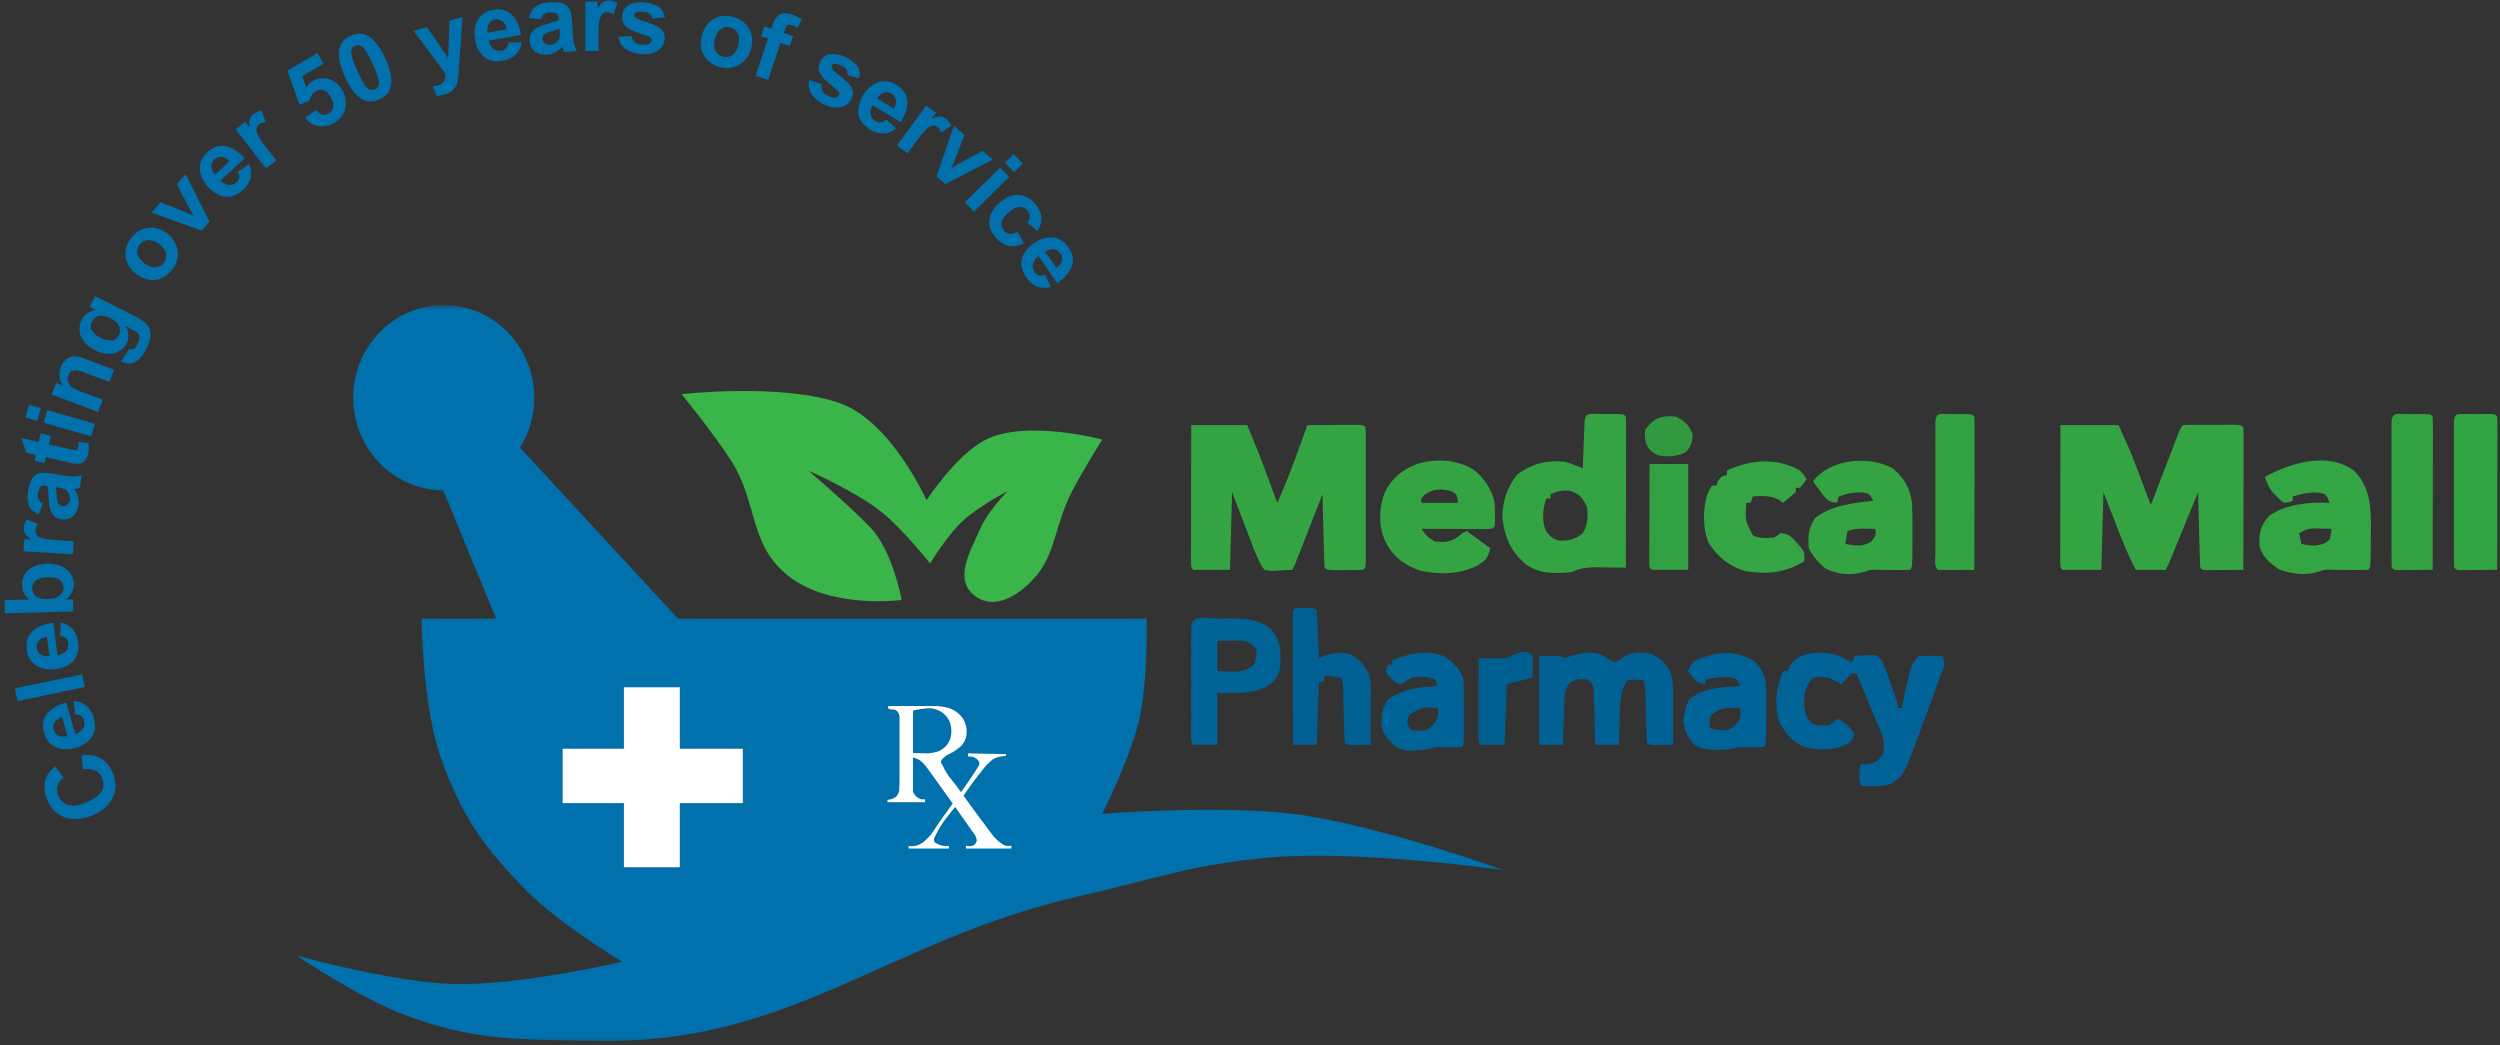 <svg width="488" height="204" viewBox="0 0 488 204" fill="none" xmlns="http://www.w3.org/2000/svg">
<rect x="0" y="0" width="488" height="204" fill="#333333" stroke="none"/>
<mask id="mask0_2374_1291" style="mask-type:luminance" maskUnits="userSpaceOnUse" x="67" y="59" width="38" height="38">
<path d="M67.666 59.547H104.999V96.333H67.666V59.547Z" fill="white"/>
</mask>
<g mask="url(#mask0_2374_1291)">
<path d="M104.286 77.635C104.286 78.823 104.176 79.995 103.947 81.162C103.723 82.328 103.385 83.458 102.942 84.552C102.499 85.651 101.952 86.693 101.312 87.682C100.666 88.667 99.932 89.583 99.114 90.422C98.291 91.26 97.4 92.01 96.437 92.672C95.468 93.333 94.453 93.891 93.38 94.344C92.307 94.797 91.203 95.141 90.067 95.37C88.926 95.604 87.775 95.719 86.619 95.719C85.458 95.719 84.307 95.604 83.171 95.37C82.031 95.141 80.926 94.797 79.853 94.344C78.786 93.891 77.765 93.333 76.801 92.672C75.838 92.01 74.942 91.26 74.124 90.422C73.301 89.583 72.572 88.667 71.926 87.682C71.281 86.693 70.739 85.651 70.291 84.552C69.848 83.458 69.515 82.328 69.286 81.162C69.062 79.995 68.947 78.823 68.947 77.635C68.947 76.448 69.062 75.271 69.286 74.104C69.515 72.938 69.848 71.807 70.291 70.713C70.739 69.615 71.281 68.573 71.926 67.583C72.572 66.599 73.301 65.682 74.124 64.844C74.942 64.005 75.838 63.255 76.801 62.594C77.765 61.932 78.786 61.375 79.853 60.922C80.926 60.469 82.031 60.125 83.171 59.896C84.307 59.661 85.458 59.547 86.619 59.547C87.775 59.547 88.926 59.661 90.067 59.896C91.203 60.125 92.307 60.469 93.38 60.922C94.453 61.375 95.468 61.932 96.437 62.594C97.4 63.255 98.291 64.005 99.114 64.844C99.932 65.682 100.666 66.599 101.312 67.583C101.952 68.573 102.499 69.615 102.942 70.713C103.385 71.807 103.723 72.938 103.947 74.104C104.176 75.271 104.286 76.448 104.286 77.635Z" fill="#0071AD"/>
</g>
<mask id="mask1_2374_1291" style="mask-type:luminance" maskUnits="userSpaceOnUse" x="57" y="87" width="238" height="117">
<path d="M57.844 87H294.333V203.547H57.844V87Z" fill="white"/>
</mask>
<g mask="url(#mask1_2374_1291)">
<path d="M223.818 120.765H132.354L101.344 87.198L86.099 94.677L96.838 120.765H82.287C82.287 120.765 82.469 137.937 86.099 148.068C90.172 159.432 94.427 165.411 102.901 173.979C109.245 180.39 121.438 187.719 121.438 187.719C121.438 187.719 101.375 192.469 88.349 192.068C76.255 191.698 57.859 186.5 57.859 186.5C57.859 186.5 69.99 194.682 78.651 197.979C92.505 203.26 101.422 202.911 116.24 203.198C154.568 203.943 172.938 183.599 210.307 175.026C224.974 171.656 233.078 168.625 248.073 167.37C265.693 165.901 293.286 169.807 293.286 169.807C293.286 169.807 268.698 160.859 252.229 158.849C237.859 157.094 215.156 158.849 215.156 158.849C215.156 158.849 220.729 147.859 222.432 140.239C224.099 132.802 223.818 120.765 223.818 120.765Z" fill="#0071AD"/>
</g>
<path d="M153.661 112.24C161.974 119.026 176.005 117.109 176.005 117.109C176.005 117.109 174.276 107.547 169.943 103.026C165.495 98.38 157.818 91.896 157.818 91.896C157.818 91.896 167.052 95.911 172.021 99.896C176.25 103.281 181.552 109.979 181.552 109.979C181.552 109.979 184.87 104.562 187.786 101.807C190.807 98.953 196.62 95.896 196.62 95.896C196.62 95.896 192.818 99.87 191.427 103.026C189.333 107.766 186.141 113.052 190.214 116.24C194.276 119.427 199.484 115.953 202.682 111.896C205.974 107.719 206.109 102.13 209.094 96.24C211.224 92.036 215.156 85.807 215.156 85.807C215.156 85.807 200.396 81.844 192.464 85.807C186.682 88.698 180.859 97.635 180.859 97.635C180.859 97.635 173.927 82.156 163.88 78.677C152.479 74.729 133.047 76.938 133.047 76.938C133.047 76.938 139.339 84.625 142.745 89.979C147.943 98.146 146.167 106.13 153.661 112.24Z" fill="#39B54A"/>
<path d="M132.699 146.156V134.156H121.787V146.156H109.834V156.766H121.787V169.286H132.699V156.766H145.001V146.156H132.699Z" fill="white"/>
<path d="M196.38 147.198L188.963 147.057V147.682C188.963 147.682 189.348 147.651 189.588 147.682C189.963 147.739 190.182 147.812 190.489 148.031C190.864 148.307 191.166 148.536 191.182 149.005C191.192 149.359 191.025 149.542 190.833 149.838C188.202 154.015 186.281 156.344 183.354 160.484C182.432 161.786 182.098 162.672 180.926 163.755C180.473 164.172 180.229 164.443 179.676 164.729C179.244 164.953 178.984 165.062 178.499 165.146C178.046 165.219 177.322 165.146 177.322 165.146L177.39 165.63H185.223V165.146C185.223 165.146 184.755 165.172 184.458 165.146C183.932 165.094 183.609 165.052 183.145 164.797C182.775 164.594 182.416 164.515 182.312 164.104C182.234 163.776 182.38 163.573 182.52 163.265C183.973 160.135 185.525 158.875 187.51 156.104C188.979 154.052 189.729 152.838 191.322 150.885C191.926 150.14 192.208 149.656 192.916 149.005C193.369 148.588 193.609 148.302 194.161 148.031C194.557 147.838 194.812 147.781 195.234 147.693L195.27 147.682C195.697 147.594 196.38 147.547 196.38 147.547V147.198Z" fill="white"/>
<path d="M182.797 137.807H173.375V138.292C173.375 138.292 173.583 138.385 173.719 138.432C174.161 138.583 174.51 138.38 174.896 138.64C175.135 138.802 175.245 138.943 175.385 139.198C175.531 139.469 175.589 139.963 175.589 139.963V152.417L175.521 154.364C175.521 154.364 175.313 155.135 174.969 155.474C174.682 155.755 174.068 155.963 174.068 155.963L173.234 156.172V156.588H180.578V156.031H179.818C179.818 156.031 179.167 155.771 178.849 155.474C178.531 155.187 178.224 154.573 178.224 154.573V147.823C178.224 147.823 179.12 148.114 179.609 148.448C180.151 148.818 180.786 149.635 180.786 149.635C180.786 149.635 183.969 154.031 185.984 156.87C187.698 159.276 190.349 163.057 190.349 163.057C190.349 163.057 190.755 163.786 190.63 164.239C190.51 164.667 190.26 164.885 189.865 165.078C189.401 165.302 188.547 165.078 188.547 165.078V165.635H197.417V165.078C197.417 165.078 196.729 165.177 196.307 165.078C195.828 164.958 195.609 164.739 195.203 164.448C194.62 164.042 193.885 163.198 193.885 163.198C193.885 163.198 189.677 157.609 187.094 153.948C185.917 152.271 184.948 151.505 184.115 149.635C183.937 149.234 183.615 149.021 183.698 148.588C183.771 148.208 184.052 148.099 184.323 147.823C185.016 147.12 185.688 147.104 186.469 146.5C187.141 145.989 187.615 145.755 188.063 145.042C188.542 144.276 188.677 143.719 188.688 142.818C188.693 142.265 188.641 141.948 188.479 141.422C188.068 140.078 187.385 139.385 186.193 138.64C185.031 137.917 182.797 137.807 182.797 137.807Z" fill="white"/>
<path d="M180.094 138.364C179.355 138.427 178.225 138.713 178.225 138.713V146.989L181.136 147.057C181.136 147.057 182.771 146.958 183.631 146.432C185.016 145.583 185.657 144.448 185.709 142.818C185.777 140.781 184.699 139.213 182.798 138.5C181.808 138.13 181.146 138.271 180.094 138.364Z" fill="#0071AD"/>
<path d="M402.199 82.984C405.938 82.984 409.683 82.984 413.537 82.984C415.902 88.203 415.902 88.203 416.761 90.474C416.943 90.953 417.126 91.433 417.313 91.927C417.501 92.412 417.683 92.896 417.87 93.391C418.058 93.896 418.251 94.396 418.449 94.912C418.912 96.136 419.376 97.359 419.839 98.584C420.016 98.125 420.188 97.667 420.37 97.198C421.021 95.505 421.673 93.813 422.329 92.12C422.61 91.391 422.891 90.656 423.173 89.922C423.579 88.87 423.985 87.818 424.391 86.766C424.516 86.438 424.641 86.109 424.777 85.766C425.667 83.453 425.667 83.453 426.136 82.984C426.969 82.943 427.808 82.927 428.646 82.927C429.152 82.927 429.662 82.927 430.188 82.927C430.719 82.927 431.256 82.927 431.808 82.933C432.61 82.927 432.61 82.927 433.428 82.927C434.193 82.927 434.193 82.927 434.969 82.927C435.438 82.927 435.912 82.927 436.396 82.927C437.475 82.984 437.475 82.984 437.896 83.406C437.938 84.271 437.949 85.141 437.943 86.011C437.943 86.281 437.943 86.552 437.943 86.828C437.943 87.729 437.938 88.636 437.938 89.537C437.938 90.156 437.938 90.781 437.938 91.406C437.933 93.047 437.928 94.693 437.928 96.334C437.923 98.011 437.917 99.688 437.917 101.36C437.912 104.651 437.907 107.943 437.896 111.235C436.574 111.245 435.256 111.25 433.933 111.261C433.558 111.261 433.178 111.266 432.792 111.271C432.251 111.271 432.251 111.271 431.704 111.276C431.37 111.276 431.037 111.276 430.699 111.281C429.917 111.235 429.917 111.235 429.495 110.813C429.433 109.719 429.391 108.636 429.365 107.542C429.355 107.214 429.35 106.886 429.339 106.552C429.308 105.5 429.287 104.453 429.261 103.406C429.245 102.698 429.225 101.99 429.204 101.281C429.162 99.537 429.12 97.797 429.079 96.052C428.902 96.484 428.725 96.912 428.542 97.354C427.891 98.948 427.24 100.542 426.589 102.13C426.308 102.823 426.027 103.511 425.74 104.203C425.334 105.193 424.928 106.182 424.527 107.172C424.396 107.479 424.271 107.792 424.141 108.11C423.245 110.292 423.245 110.292 422.777 111.235C420.839 111.235 418.896 111.235 416.902 111.235C415.282 108.167 414.053 104.979 412.803 101.745C412.079 99.87 411.35 97.99 410.594 96.052C410.459 101.063 410.318 106.073 410.178 111.235C407.683 111.235 405.188 111.235 402.62 111.235C402.199 110.813 402.199 110.813 402.146 109.703C402.152 109.208 402.152 108.719 402.152 108.208C402.152 107.938 402.152 107.667 402.152 107.386C402.152 106.485 402.157 105.583 402.157 104.682C402.157 104.057 402.157 103.438 402.162 102.813C402.162 101.172 402.167 99.526 402.173 97.88C402.173 96.209 402.178 94.531 402.178 92.854C402.183 89.563 402.188 86.276 402.199 82.984Z" fill="#34A443"/>
<path d="M232.531 82.984C236.135 82.984 239.739 82.984 243.452 82.984C245.812 88.677 245.812 88.677 246.583 90.75C246.744 91.193 246.911 91.63 247.077 92.088C247.239 92.526 247.406 92.969 247.572 93.422C247.744 93.88 247.911 94.338 248.088 94.812C248.505 95.927 248.916 97.047 249.327 98.162C250.791 94.979 252.015 91.729 253.213 88.438C253.411 87.906 253.604 87.375 253.796 86.849C254.27 85.557 254.739 84.271 255.208 82.984C257.02 82.974 258.833 82.963 260.64 82.958C261.161 82.953 261.676 82.953 262.208 82.948C262.702 82.948 263.192 82.948 263.697 82.943C264.38 82.943 264.38 82.943 265.077 82.938C266.13 82.984 266.13 82.984 266.546 83.406C266.588 84.26 266.604 85.109 266.604 85.963C266.604 86.51 266.604 87.057 266.609 87.62C266.604 88.224 266.604 88.828 266.604 89.427C266.604 90.042 266.604 90.651 266.604 91.266C266.604 92.552 266.604 93.838 266.604 95.125C266.598 96.776 266.604 98.427 266.604 100.078C266.609 101.344 266.604 102.609 266.604 103.875C266.604 104.484 266.604 105.094 266.604 105.703C266.609 106.557 266.604 107.406 266.604 108.255C266.604 108.74 266.604 109.224 266.604 109.724C266.546 110.813 266.546 110.813 266.13 111.234C264.932 111.276 263.755 111.292 262.557 111.286C262.057 111.286 262.057 111.286 261.541 111.292C259.041 111.286 259.041 111.286 258.567 110.813C258.499 109.75 258.458 108.698 258.437 107.635C258.426 107.318 258.416 107 258.411 106.672C258.385 105.656 258.359 104.635 258.333 103.62C258.317 102.927 258.296 102.24 258.275 101.552C258.234 99.859 258.192 98.167 258.15 96.479C257.906 97.104 257.906 97.104 257.656 97.74C257.051 99.287 256.447 100.828 255.838 102.375C255.577 103.042 255.317 103.714 255.051 104.38C254.676 105.344 254.301 106.302 253.926 107.266C253.807 107.563 253.692 107.865 253.567 108.172C252.739 110.292 252.739 110.292 252.27 111.234C251.385 111.292 250.505 111.333 249.619 111.365C249.124 111.391 248.635 111.417 248.13 111.438C247.473 111.339 247.473 111.339 246.812 111.234C245.666 109.656 245.01 107.875 244.322 106.063C244.229 105.807 244.13 105.552 244.031 105.286C243.666 104.344 243.312 103.401 242.952 102.458C241.744 99.287 241.744 99.287 240.51 96.057C240.374 101.063 240.234 106.073 240.088 111.234C237.734 111.234 235.38 111.234 232.952 111.234C232.531 110.813 232.531 110.813 232.479 109.703C232.484 109.214 232.484 108.719 232.484 108.208C232.484 107.938 232.484 107.667 232.484 107.385C232.484 106.484 232.489 105.583 232.489 104.682C232.489 104.063 232.489 103.438 232.494 102.813C232.494 101.172 232.499 99.526 232.505 97.885C232.505 96.208 232.51 94.531 232.51 92.854C232.515 89.568 232.52 86.276 232.531 82.984Z" fill="#34A443"/>
<path d="M312.359 80.818C312.697 80.823 313.03 80.823 313.374 80.823C313.879 80.823 313.879 80.823 314.39 80.818C316.89 80.823 316.89 80.823 317.364 81.297C317.405 82.219 317.416 83.135 317.411 84.057C317.411 84.344 317.411 84.63 317.411 84.927C317.411 85.885 317.411 86.839 317.405 87.797C317.405 88.458 317.405 89.12 317.405 89.776C317.405 91.521 317.4 93.266 317.395 95.01C317.39 96.787 317.39 98.563 317.385 100.339C317.379 103.833 317.374 107.323 317.364 110.813C317.124 110.807 316.879 110.802 316.629 110.797C315.515 110.781 314.405 110.771 313.296 110.761C312.723 110.75 312.723 110.75 312.135 110.734C310.166 110.724 308.666 110.766 306.864 111.656C303.562 111.995 300.322 112.115 297.624 109.969C294.895 107.563 293.791 105 293.296 101.432C293.114 98.25 294.145 95.167 296.103 92.682C298.963 90.495 302.025 89.745 305.609 90.151C306.51 90.438 306.51 90.438 307.395 90.792C307.692 90.906 307.989 91.026 308.291 91.146C308.515 91.234 308.739 91.323 308.968 91.417C308.984 90.958 308.984 90.958 308.999 90.495C309.046 89.125 309.098 87.755 309.15 86.385C309.166 85.906 309.181 85.427 309.202 84.932C309.228 84.25 309.228 84.25 309.254 83.552C309.27 83.13 309.286 82.708 309.301 82.276C309.473 80.323 310.671 80.823 312.359 80.818ZM302.666 96.474C302.666 96.755 302.666 97.031 302.666 97.318C302.39 97.318 302.114 97.318 301.827 97.318C301.15 99.349 300.911 101.62 301.76 103.641C302.447 104.615 303.15 105.245 304.322 105.526C306.166 105.615 307.53 105.292 308.968 104.068C309.926 102.412 310.004 100.891 309.806 99.005C308.989 97.266 308.468 96.63 306.708 95.844C305.062 95.615 304.171 95.813 302.666 96.474Z" fill="#34A343"/>
<path d="M459.672 92.026C462.807 95.37 462.859 99.469 462.791 103.828C462.781 104.709 462.776 105.584 462.776 106.464C462.739 110.745 462.739 110.745 462.255 111.235C461.156 111.266 460.073 111.271 458.974 111.261C458.666 111.255 458.364 111.255 458.052 111.255C457.213 111.25 456.375 111.24 455.536 111.235C453.859 111.156 453.859 111.156 452.333 111.683C449.791 112.349 447.39 112.037 444.932 111.183C443.083 109.917 441.515 108.683 441.041 106.396C440.937 104.031 441.312 102.495 442.937 100.693C446.125 98.422 450.859 97.927 454.693 98.162C454.458 97.297 454.458 97.297 453.854 96.479C451.666 95.724 449.713 96.318 447.557 96.896C447.557 97.177 447.557 97.453 447.557 97.74C446.812 98.037 446.812 98.037 445.875 98.162C445.099 97.636 445.099 97.636 444.354 96.844C443.984 96.464 443.984 96.464 443.599 96.078C442.875 95.13 442.489 94.229 442.099 93.104C447.135 90.339 454.557 88.026 459.672 92.026ZM448.818 104.068C448.953 104.761 449.094 105.459 449.234 106.172C450.911 106.542 451.948 106.672 453.594 106.12C454.797 105.438 454.797 105.438 454.974 104.229C455.047 103.729 455.047 103.729 455.114 103.224C454.38 103.198 453.646 103.183 452.911 103.172C452.5 103.162 452.094 103.151 451.672 103.141C450.489 103.224 449.818 103.459 448.818 104.068Z" fill="#34A543"/>
<path d="M287.495 91.578C289.662 93.234 291.219 95.469 291.75 98.162C291.829 99.714 291.86 101.25 291.75 102.802C291.329 103.224 291.329 103.224 290.011 103.271C289.422 103.271 288.839 103.266 288.256 103.266C287.948 103.261 287.641 103.261 287.323 103.261C286.339 103.261 285.355 103.255 284.37 103.25C283.709 103.245 283.042 103.245 282.375 103.245C280.74 103.24 279.105 103.229 277.469 103.224C278.532 104.74 278.532 104.74 280.053 105.688C281.881 105.865 282.709 105.875 284.37 104.964C284.73 104.667 285.084 104.37 285.448 104.068C285.724 103.927 286.006 103.787 286.287 103.646C287.813 104.755 289.339 105.87 290.907 107.016C290.412 109.021 290.079 109.292 288.391 110.391C284.964 112.141 280.745 112.25 277.058 111.349C273.813 110.136 271.714 108.495 270.23 105.318C269.053 102.261 269.178 99.162 270.313 96.115C271.683 93.281 273.73 91.672 276.631 90.573C280.193 89.443 284.271 89.698 287.495 91.578ZM278.021 96.662C277.381 97.287 277.381 97.287 277.469 98.162C279.823 98.162 282.183 98.162 284.61 98.162C284.386 96.505 284.386 96.505 283.48 95.948C281.584 95.333 279.594 95.318 278.021 96.662Z" fill="#34A443"/>
<path d="M369.442 91.417C371.697 93.297 372.828 95.234 373.223 98.162C373.312 100.042 373.328 101.917 373.307 103.797C373.302 104.677 373.302 105.563 373.302 106.443C373.281 110.75 373.281 110.75 372.802 111.235C371.765 111.266 370.739 111.271 369.703 111.261C369.416 111.255 369.13 111.255 368.833 111.255C368.057 111.25 367.281 111.24 366.499 111.235C365.182 111.172 365.182 111.172 363.744 111.682C361.114 112.354 358.682 112.172 356.265 110.917C354.927 109.766 353.854 108.604 353.062 107.016C352.906 104.667 352.968 103.13 354.322 101.115C357.598 98.578 361.687 98.219 365.661 97.74C364.958 96.391 364.958 96.391 363.718 96.136C361.901 96.031 360.671 96.313 358.942 96.896C358.802 97.313 358.666 97.734 358.52 98.162C357.307 98.016 356.885 97.787 356.036 96.87C355.781 96.521 355.531 96.177 355.27 95.818C354.88 95.297 354.88 95.297 354.489 94.761C354.296 94.495 354.104 94.224 353.901 93.948C357.166 89.578 364.833 88.854 369.442 91.417ZM360.624 103.646C360.484 104.479 360.343 105.313 360.203 106.172C362.161 106.557 363.473 106.766 365.244 105.75C366.197 104.563 366.197 104.563 366.083 103.224C365.489 103.209 364.89 103.203 364.296 103.198C363.968 103.193 363.635 103.188 363.291 103.182C362.343 103.219 361.536 103.375 360.624 103.646Z" fill="#34A443"/>
<path d="M351.38 91.838C352.141 92.74 352.141 92.74 352.641 93.526C352.063 94.37 352.063 94.37 351.38 95.213C351.104 95.213 350.828 95.213 350.542 95.213C350.542 95.49 350.542 95.771 350.542 96.057C349.719 96.776 348.88 97.479 348.021 98.161C347.62 97.849 347.62 97.849 347.209 97.531C345.485 96.682 344.026 96.786 342.141 96.896C342.005 97.318 341.865 97.734 341.724 98.161C341.448 98.161 341.167 98.161 340.886 98.161C340.641 101.552 340.641 101.552 342.141 104.489C343.459 105.146 344.906 105.078 346.344 104.906C346.761 104.63 347.172 104.354 347.604 104.068C348.755 104.146 349.224 104.432 350.089 105.208C350.469 105.646 350.469 105.646 350.86 106.094C351.115 106.385 351.375 106.672 351.636 106.974C352.224 107.859 352.224 107.859 352.224 109.547C348.537 111.797 344.943 112.193 340.646 111.474C337.625 110.614 335.188 108.635 333.531 105.963C332.323 103.203 332.417 99.547 333.193 96.677C333.531 95.87 333.531 95.87 334.162 94.792C334.443 94.792 334.719 94.792 335.005 94.792C335.115 94.521 335.229 94.25 335.344 93.974C335.844 93.104 335.844 93.104 337.104 92.682C337.104 92.406 337.104 92.125 337.104 91.838C341.818 89.703 346.683 89.255 351.38 91.838Z" fill="#34A444"/>
<path d="M481.156 80.817C481.489 80.817 481.827 80.817 482.176 80.817C482.531 80.817 482.885 80.823 483.255 80.823C483.786 80.823 483.786 80.823 484.327 80.817C484.666 80.817 485.005 80.817 485.354 80.817C485.666 80.817 485.979 80.823 486.296 80.823C487.036 80.875 487.036 80.875 487.452 81.297C487.489 82.229 487.499 83.161 487.499 84.094C487.499 84.385 487.499 84.677 487.499 84.979C487.499 85.948 487.499 86.916 487.494 87.885C487.494 88.557 487.489 89.229 487.489 89.896C487.489 91.666 487.489 93.432 487.479 95.203C487.479 97.005 487.473 98.807 487.473 100.609C487.468 104.151 487.458 107.692 487.452 111.234C486.135 111.245 484.807 111.25 483.489 111.26C483.109 111.26 482.734 111.265 482.343 111.271C481.807 111.271 481.807 111.271 481.26 111.271C480.926 111.276 480.598 111.276 480.255 111.281C479.473 111.234 479.473 111.234 479.057 110.812C479.015 109.896 478.999 108.979 478.999 108.062C478.999 107.771 478.999 107.484 478.994 107.187C478.994 106.234 478.994 105.281 478.999 104.328C478.994 103.666 478.994 103.01 478.994 102.349C478.994 100.963 478.994 99.578 478.999 98.192C479.005 96.411 478.999 94.635 478.994 92.854C478.994 91.489 478.994 90.125 478.994 88.765C478.999 88.109 478.994 87.453 478.994 86.797C478.994 85.88 478.994 84.963 478.999 84.047C478.999 83.526 478.999 83.005 478.999 82.463C479.083 80.677 479.531 80.823 481.156 80.817Z" fill="#32A341"/>
<path d="M469.85 80.818C470.188 80.823 470.516 80.823 470.865 80.823C471.199 80.823 471.537 80.823 471.881 80.818C474.381 80.823 474.381 80.823 474.855 81.297C474.896 82.229 474.907 83.162 474.902 84.094C474.902 84.386 474.902 84.677 474.902 84.979C474.902 85.948 474.896 86.917 474.896 87.886C474.896 88.558 474.896 89.229 474.896 89.901C474.891 91.667 474.886 93.438 474.886 95.203C474.881 97.005 474.876 98.808 474.876 100.615C474.87 104.151 474.865 107.693 474.855 111.235C473.605 111.245 472.35 111.255 471.1 111.261C470.745 111.261 470.386 111.266 470.021 111.271C469.678 111.271 469.339 111.271 468.99 111.276C468.678 111.276 468.36 111.276 468.037 111.281C467.298 111.235 467.298 111.235 466.876 110.813C466.834 109.896 466.824 108.979 466.824 108.063C466.824 107.776 466.818 107.485 466.818 107.193C466.818 106.235 466.818 105.281 466.818 104.328C466.818 103.667 466.818 103.011 466.818 102.349C466.818 100.964 466.818 99.578 466.824 98.193C466.824 96.412 466.824 94.636 466.818 92.854C466.818 91.49 466.818 90.13 466.818 88.766C466.818 88.11 466.818 87.453 466.818 86.797C466.818 85.88 466.818 84.964 466.824 84.047C466.824 83.526 466.824 83.005 466.824 82.469C466.917 80.328 467.964 80.823 469.85 80.818Z" fill="#33A142"/>
<path d="M380.666 80.818C381.135 80.823 381.135 80.823 381.619 80.823C381.937 80.823 382.249 80.823 382.572 80.818C384.927 80.823 384.927 80.823 385.4 81.297C385.437 82.229 385.447 83.161 385.447 84.094C385.447 84.385 385.447 84.677 385.447 84.979C385.447 85.948 385.442 86.916 385.442 87.885C385.437 88.557 385.437 89.229 385.437 89.901C385.437 91.666 385.432 93.437 385.427 95.203C385.421 97.005 385.421 98.812 385.421 100.614C385.416 104.151 385.406 107.693 385.4 111.234C384.218 111.245 383.036 111.255 381.854 111.26C381.52 111.26 381.182 111.266 380.833 111.271C379.973 111.276 379.119 111.255 378.26 111.234C377.473 110.443 377.786 109.109 377.786 108.062C377.786 107.776 377.786 107.484 377.781 107.193C377.781 106.234 377.781 105.281 377.786 104.328C377.786 103.667 377.781 103.01 377.781 102.349C377.781 100.963 377.781 99.578 377.786 98.193C377.786 96.416 377.786 94.635 377.786 92.854C377.781 91.49 377.781 90.13 377.786 88.766C377.786 88.109 377.786 87.453 377.781 86.797C377.781 85.88 377.781 84.963 377.786 84.047C377.786 83.526 377.786 83.005 377.786 82.469C377.88 80.38 378.812 80.823 380.666 80.818Z" fill="#32A142"/>
<path d="M321.984 90.573C324.479 90.573 326.973 90.573 329.546 90.573C329.546 97.391 329.546 104.208 329.546 111.234C327.187 111.234 324.833 111.234 322.406 111.234C321.984 110.812 321.984 110.812 321.932 109.989C321.937 109.635 321.937 109.276 321.937 108.906C321.937 108.5 321.937 108.094 321.937 107.677C321.937 107.239 321.942 106.797 321.942 106.344C321.942 105.896 321.947 105.448 321.947 104.984C321.947 103.542 321.952 102.104 321.958 100.667C321.963 99.692 321.963 98.719 321.963 97.745C321.968 95.354 321.973 92.963 321.984 90.573Z" fill="#329F42"/>
<path d="M327.025 81.297C328.755 82.047 329.656 82.922 330.385 84.672C330.385 86.266 330.156 86.964 329.15 88.203C327.307 89.182 325.708 89.208 323.666 88.885C322.343 88.234 321.786 87.802 321.275 86.412C321.083 85.484 321.015 84.766 321.145 83.828C322.937 81.542 324.176 81.104 327.025 81.297Z" fill="#319A40"/>
<path d="M359.463 128.224C360.077 128.552 360.077 128.552 360.702 128.885C360.978 129.026 361.26 129.166 361.546 129.312C361.681 128.89 361.822 128.474 361.968 128.041C362.713 127.984 363.457 127.943 364.202 127.906C364.619 127.885 365.036 127.859 365.463 127.833C366.603 128.041 366.603 128.041 367.301 128.875C368.02 130.505 368.635 132.151 369.207 133.833C369.322 134.156 369.442 134.484 369.556 134.823C370.395 137.234 370.395 137.234 370.395 138.198C370.671 138.198 370.952 138.198 371.239 138.198C371.332 137.687 371.431 137.182 371.53 136.661C373.082 129.573 373.082 129.573 374.608 128.041C375.39 128.01 376.171 128.005 376.952 128.015C377.379 128.021 377.806 128.021 378.249 128.026C378.577 128.031 378.905 128.036 379.244 128.041C379.733 129.51 379.598 129.797 379.077 131.203C378.937 131.583 378.801 131.963 378.655 132.354C378.499 132.765 378.348 133.177 378.187 133.604C378.03 134.026 377.874 134.453 377.713 134.89C377.379 135.786 377.046 136.682 376.707 137.583C376.197 138.953 375.687 140.323 375.181 141.693C374.858 142.568 374.53 143.443 374.207 144.312C374.056 144.724 373.905 145.13 373.749 145.552C371.572 151.349 371.572 151.349 369.129 153.005C367.801 153.448 366.858 153.469 365.468 153.453C365.051 153.453 364.629 153.448 364.202 153.443C363.718 153.437 363.718 153.437 363.228 153.427C362.874 151.849 362.827 150.776 363.228 149.198C363.681 149.198 364.135 149.198 364.598 149.198C366.327 148.75 366.327 148.75 367.364 147.479C368.275 145.286 367.385 143.437 366.536 141.375C366.28 140.771 366.015 140.172 365.754 139.568C365.176 138.25 364.64 136.911 364.103 135.578C363.541 134.187 362.963 132.807 362.39 131.427C361.39 131.328 361.39 131.328 360.437 132.484C360.108 132.833 359.775 133.182 359.437 133.541C358.593 133.12 357.749 132.693 356.905 132.271C355.452 132.094 355.452 132.094 353.957 132.271C352.546 133.646 352.207 135.161 352.166 137.083C352.181 138.776 352.447 139.812 353.536 141.156C354.718 141.75 355.598 141.687 356.905 141.583C357.895 140.995 357.895 140.995 358.593 140.312C360.192 140.943 361.025 141.844 361.968 143.271C361.546 144.541 361.546 144.541 360.614 145.234C358.098 146.469 355.046 146.557 352.353 145.838C349.973 144.885 348.358 143.078 347.254 140.786C346.27 137.656 346.749 133.948 348.056 131.005C348.338 131.005 348.614 131.005 348.9 131.005C349.01 130.745 349.119 130.484 349.228 130.213C351.129 126.854 356.312 126.896 359.463 128.224Z" fill="#006297"/>
<path d="M313.057 128.057C313.296 128.229 313.536 128.396 313.786 128.573C314.249 128.813 314.708 129.057 315.182 129.313C316.494 128.651 316.494 128.651 317.312 128.063C318.9 127.203 320.604 127.333 322.348 127.62C324.234 128.547 325.239 129.521 326.14 131.427C326.635 132.943 326.609 134.38 326.604 135.969C326.604 136.516 326.598 137.063 326.598 137.63C326.598 138.208 326.593 138.781 326.588 139.36C326.588 139.943 326.583 140.526 326.583 141.11C326.577 142.537 326.572 143.964 326.562 145.391C325.796 145.401 325.036 145.412 324.27 145.417C323.843 145.422 323.421 145.427 322.984 145.432C321.926 145.391 321.926 145.391 321.505 144.969C321.442 144.13 321.411 143.292 321.385 142.458C321.364 141.693 321.364 141.693 321.338 140.912C321.322 140.375 321.307 139.833 321.296 139.281C321.265 138.224 321.234 137.167 321.202 136.11C321.187 135.636 321.176 135.167 321.161 134.682C321.156 133.557 321.156 133.557 320.661 132.698C319.687 132.698 318.713 132.698 317.713 132.698C316.114 135.141 316.218 137.615 316.156 140.469C316.145 140.943 316.13 141.417 316.114 141.906C316.077 143.068 316.051 144.229 316.025 145.391C314.494 145.391 312.968 145.391 311.39 145.391C311.38 145.052 311.374 144.708 311.364 144.36C311.322 142.828 311.275 141.292 311.234 139.755C311.218 139.224 311.208 138.688 311.192 138.136C311.176 137.625 311.161 137.115 311.14 136.589C311.13 136.115 311.114 135.646 311.104 135.156C311.051 133.88 311.051 133.88 310.124 132.698C308.13 132.453 308.13 132.453 306.385 133.276C305.458 134.625 305.411 135.578 305.354 137.208C305.338 137.682 305.322 138.156 305.301 138.646C305.275 139.391 305.275 139.391 305.249 140.151C305.234 140.656 305.213 141.156 305.197 141.672C305.15 142.912 305.109 144.151 305.067 145.391C303.536 145.391 302.01 145.391 300.432 145.391C300.432 139.667 300.432 133.938 300.432 128.042C304.645 128.042 304.645 128.042 305.489 128.464C305.838 128.333 306.187 128.203 306.541 128.068C308.619 127.432 311.057 126.99 313.057 128.057Z" fill="#006194"/>
<path d="M237.818 120.745C238.26 120.734 238.708 120.724 239.166 120.719C242.12 120.703 245.677 120.688 248.036 122.734C250.161 125.224 250.073 127.417 249.854 130.578C249.318 132.354 248.698 133.151 247.166 134.099C244.041 135.557 241.036 135.266 237.63 135.234C237.63 138.589 237.63 141.938 237.63 145.391C236.104 145.391 234.573 145.391 232.995 145.391C232.276 144.667 232.521 143.734 232.521 142.75C232.521 142.276 232.515 141.802 232.515 141.318C232.515 140.802 232.515 140.287 232.521 139.755C232.521 139.234 232.515 138.708 232.515 138.167C232.515 137.057 232.515 135.948 232.521 134.833C232.521 133.406 232.521 131.979 232.515 130.552C232.515 129.198 232.515 127.839 232.521 126.479C232.515 125.969 232.515 125.453 232.515 124.922C232.515 124.448 232.521 123.974 232.521 123.49C232.521 123.068 232.521 122.651 232.521 122.219C232.656 119.865 236.026 120.75 237.818 120.745ZM237.63 125.078C237.63 127.037 237.63 128.99 237.63 131.005C238.818 131.042 238.818 131.042 240.031 131.083C240.698 131.104 240.698 131.104 241.38 131.125C242.87 130.984 243.625 130.662 244.797 129.734C245.286 128.271 245.286 128.271 245.219 126.771C244.474 125.651 243.984 125.51 242.687 125.078C241 125.021 239.323 125.063 237.63 125.078Z" fill="#006396"/>
<path d="M253.662 118.677C254.006 118.677 254.35 118.677 254.704 118.682C255.048 118.677 255.391 118.677 255.74 118.677C256.6 118.735 256.6 118.735 257.021 119.156C257.089 119.849 257.126 120.542 257.152 121.235C257.178 121.86 257.178 121.86 257.209 122.5C257.225 122.943 257.24 123.386 257.256 123.839C257.277 124.276 257.292 124.719 257.313 125.177C257.36 126.271 257.402 127.37 257.443 128.464C257.771 128.328 258.1 128.193 258.438 128.052C260.094 127.406 261.589 127.365 263.344 127.62C265.225 128.563 266.219 129.531 267.136 131.427C267.626 132.896 267.605 134.047 267.6 135.599C267.6 135.875 267.6 136.156 267.594 136.443C267.594 137.339 267.589 138.229 267.584 139.12C267.584 139.729 267.579 140.333 267.579 140.938C267.574 142.422 267.568 143.906 267.558 145.391C266.792 145.401 266.032 145.412 265.266 145.417C264.839 145.422 264.417 145.427 263.975 145.432C262.923 145.391 262.923 145.391 262.501 144.969C262.438 144.099 262.402 143.229 262.381 142.365C262.365 141.833 262.35 141.302 262.334 140.761C262.313 139.922 262.313 139.922 262.287 139.068C262.261 137.974 262.23 136.875 262.199 135.776C262.183 135.287 262.173 134.802 262.157 134.297C262.157 133.136 262.157 133.136 261.657 132.271C260.678 132.099 259.693 131.958 258.709 131.849C258.495 132.479 258.495 132.479 258.287 133.12C258.006 133.12 257.73 133.12 257.443 133.12C257.303 137.167 257.162 141.219 257.021 145.391C255.49 145.391 253.959 145.391 252.386 145.391C252.376 141.974 252.365 138.563 252.36 135.151C252.36 133.568 252.355 131.979 252.355 130.396C252.35 128.87 252.344 127.339 252.344 125.813C252.344 125.229 252.344 124.641 252.339 124.057C252.339 123.245 252.339 122.427 252.339 121.615C252.334 121.146 252.334 120.682 252.334 120.203C252.402 118.761 252.402 118.761 253.662 118.677Z" fill="#006093"/>
<path d="M342.157 128.886C343.719 130.115 344.167 131.224 344.688 133.12C344.787 134.526 344.787 134.526 344.782 136.037C344.782 136.578 344.782 137.125 344.782 137.682C344.777 138.104 344.777 138.104 344.771 138.531C344.766 139.391 344.766 140.25 344.766 141.115C344.745 145.328 344.745 145.328 344.266 145.813C343.652 145.844 343.037 145.849 342.423 145.839C341.923 145.834 341.923 145.834 341.412 145.828C341.1 145.823 340.792 145.818 340.475 145.813C339.183 145.745 339.183 145.745 337.943 146.235C335.48 146.438 333.23 146.568 330.938 145.573C329.49 144.084 328.719 142.735 328.631 140.62C328.735 139.063 329.001 137.948 329.725 136.557C332.506 134.182 336.126 134.136 339.631 133.964C339.49 133.547 339.35 133.125 339.209 132.698C338.219 132.203 337.615 132.214 336.521 132.219C336.193 132.219 335.87 132.219 335.537 132.219C334.6 132.271 333.787 132.438 332.886 132.698C332.886 132.974 332.886 133.255 332.886 133.542C331.516 133.396 331.193 133.11 330.251 132.037C330.006 131.693 329.766 131.354 329.516 131.005C329.928 129.927 330.214 129.401 331.199 128.776C334.943 127.261 338.558 126.823 342.157 128.886ZM333.73 139.891C333.714 140.594 333.709 141.297 333.73 142.005C335.053 142.667 336.063 142.578 337.521 142.427C338.803 141.563 338.803 141.563 339.631 140.313C339.808 139.167 339.808 139.167 339.631 138.198C337.209 138.073 335.548 138.057 333.73 139.891Z" fill="#006397"/>
<path d="M281.833 128.094C283.744 129.245 284.958 130.526 285.682 132.698C285.718 133.656 285.734 134.62 285.734 135.583C285.734 135.86 285.734 136.141 285.739 136.427C285.739 137.016 285.734 137.604 285.734 138.193C285.734 139.094 285.734 140 285.739 140.901C285.739 141.474 285.739 142.047 285.734 142.615C285.734 143.136 285.734 143.656 285.734 144.198C285.682 145.391 285.682 145.391 285.26 145.813C284.645 145.844 284.031 145.849 283.416 145.839C282.916 145.833 282.916 145.833 282.406 145.828C282.093 145.823 281.786 145.818 281.463 145.813C280.176 145.745 280.176 145.745 278.937 146.235C274.426 146.719 274.426 146.719 272.468 145.745C271.077 144.589 269.999 143.401 269.666 141.583C269.609 139.583 269.775 138.203 270.952 136.557C273.984 134.36 276.984 134.141 280.624 133.964C280.484 133.547 280.343 133.125 280.202 132.698C278.755 131.969 277.15 132.099 275.562 132.271C274.853 132.682 274.15 133.104 273.458 133.542C272.296 133.235 271.822 132.75 271.005 131.875C270.843 131.589 270.676 131.302 270.505 131.005C270.645 130.583 270.786 130.167 270.926 129.735C271.208 129.735 271.484 129.735 271.77 129.735C271.77 129.453 271.77 129.177 271.77 128.886C274.994 127.547 278.458 126.854 281.833 128.094ZM275.14 139.464C274.692 140.521 274.692 140.521 274.723 141.583C275.531 142.568 275.531 142.568 276.963 142.615C278.562 142.552 278.562 142.552 279.755 141.5C280.682 140.229 280.838 139.729 280.624 138.198C277.656 138.011 277.656 138.011 275.14 139.464Z" fill="#006397"/>
<path d="M298.063 127.302C298.745 127.62 298.745 127.62 299.167 128.042C299.199 128.755 299.204 129.469 299.193 130.182C299.188 130.573 299.188 130.964 299.183 131.365C299.178 131.662 299.173 131.964 299.167 132.271C297.48 132.698 295.798 133.12 294.11 133.542C293.969 137.453 293.834 141.359 293.688 145.391C292.157 145.391 290.631 145.391 289.053 145.391C288.631 144.969 288.631 144.969 288.584 143.406C288.584 142.708 288.584 142.01 288.589 141.318C288.589 140.948 288.589 140.583 288.594 140.208C288.594 139.037 288.6 137.865 288.605 136.688C288.605 135.896 288.61 135.104 288.61 134.313C288.615 132.359 288.62 130.412 288.631 128.464C290.459 128.464 292.282 128.464 294.11 128.464C294.579 128.245 295.048 128.031 295.532 127.802C297.063 127.198 297.063 127.198 298.063 127.302Z" fill="#005F91"/>
<path d="M9.204 156.077C8.678 154.801 8.547 153.598 8.808 152.473C9.058 151.338 9.719 150.379 10.787 149.598L12.391 151.827C11.808 152.244 11.428 152.759 11.245 153.369C11.068 153.983 11.115 154.619 11.391 155.285C11.797 156.259 12.448 156.879 13.349 157.14C14.256 157.39 15.412 157.223 16.829 156.64C18.11 156.114 19.058 155.468 19.683 154.702C20.308 153.926 20.386 152.968 19.912 151.827C19.61 151.093 19.136 150.598 18.495 150.348C17.844 150.098 17.068 150.046 16.162 150.181L15.933 147.452C17.422 147.233 18.677 147.431 19.704 148.056C20.719 148.671 21.495 149.629 22.037 150.931C22.495 152.056 22.641 153.155 22.474 154.223C22.297 155.28 21.829 156.239 21.079 157.098C20.329 157.942 19.329 158.624 18.079 159.14C16.943 159.608 15.803 159.853 14.662 159.869C13.527 159.879 12.469 159.582 11.495 158.973C10.527 158.374 9.761 157.41 9.204 156.077Z" fill="#0071AD"/>
<path d="M8.619 143.11C8.192 141.641 8.359 140.401 9.119 139.401C9.869 138.401 11.14 137.646 12.932 137.131L14.702 143.297C15.301 143.089 15.78 142.756 16.14 142.297C16.489 141.828 16.572 141.271 16.39 140.631C16.28 140.214 16.077 139.912 15.786 139.714C15.494 139.521 15.119 139.433 14.661 139.443L14.369 136.839C15.359 136.896 16.192 137.209 16.869 137.776C17.536 138.334 18.01 139.11 18.286 140.11C18.718 141.599 18.593 142.854 17.911 143.881C17.577 144.37 17.13 144.797 16.557 145.172C15.973 145.532 15.38 145.802 14.765 145.985C13.905 146.219 13.067 146.297 12.244 146.214C11.411 146.131 10.671 145.828 10.015 145.318C9.348 144.818 8.885 144.084 8.619 143.11ZM13.161 143.672L12.119 140.006C11.369 140.214 10.88 140.558 10.64 141.026C10.39 141.485 10.338 141.959 10.473 142.443C10.64 143.026 10.973 143.422 11.473 143.631C11.973 143.828 12.536 143.839 13.161 143.672Z" fill="#0071AD"/>
<path d="M16.02 131.642L16.541 134.121L3.437 136.83L2.916 134.35L16.02 131.642Z" fill="#0071AD"/>
<path d="M5.244 126.863C5.036 125.337 5.385 124.134 6.286 123.259C7.176 122.384 8.546 121.821 10.39 121.571L11.223 127.925C11.848 127.832 12.379 127.582 12.806 127.175C13.223 126.759 13.39 126.217 13.306 125.55C13.254 125.123 13.098 124.795 12.848 124.571C12.588 124.337 12.218 124.186 11.744 124.113L11.848 121.509C12.822 121.717 13.598 122.149 14.181 122.8C14.765 123.457 15.119 124.295 15.244 125.321C15.452 126.863 15.14 128.092 14.306 129.009C13.931 129.425 13.431 129.78 12.806 130.071C12.171 130.353 11.53 130.53 10.89 130.613C10.004 130.722 9.155 130.675 8.348 130.467C7.53 130.259 6.843 129.858 6.286 129.259C5.718 128.649 5.369 127.853 5.244 126.863ZM9.661 128.071L9.161 124.3C8.385 124.399 7.843 124.665 7.536 125.092C7.218 125.509 7.093 125.978 7.161 126.488C7.244 127.087 7.525 127.524 7.994 127.8C8.468 128.066 9.025 128.155 9.661 128.071Z" fill="#0071AD"/>
<path d="M5.714 117.026C4.798 116.266 4.329 115.333 4.298 114.234C4.271 113.484 4.438 112.797 4.798 112.172C5.146 111.547 5.693 111.042 6.443 110.651C7.183 110.266 8.084 110.057 9.152 110.026C10.277 110 11.23 110.167 12.006 110.526C12.787 110.891 13.376 111.375 13.777 111.984C14.183 112.599 14.391 113.255 14.422 113.964C14.433 114.453 14.318 114.979 14.068 115.547C13.818 116.104 13.412 116.589 12.839 117.005L14.256 116.964L14.318 119.359L0.943 119.714L0.881 117.151L5.714 117.026ZM9.214 116.943C9.771 116.932 10.23 116.88 10.589 116.797C10.938 116.703 11.245 116.557 11.506 116.359C12.12 115.901 12.417 115.318 12.402 114.609C12.391 114.068 12.141 113.604 11.652 113.214C11.167 112.828 10.396 112.646 9.339 112.672C8.396 112.703 7.646 112.896 7.089 113.255C6.521 113.604 6.251 114.151 6.277 114.901C6.292 115.526 6.548 116.036 7.048 116.422C7.548 116.797 8.271 116.974 9.214 116.943Z" fill="#0071AD"/>
<path d="M4.652 103C4.668 102.74 4.73 102.458 4.84 102.167C4.954 101.865 5.085 101.599 5.236 101.375L7.402 102.292C7.1 102.724 6.939 103.12 6.923 103.479C6.882 103.953 7.022 104.323 7.34 104.583C7.663 104.849 8.111 105.042 8.694 105.167C9.267 105.281 10.043 105.37 11.027 105.438L14.382 105.646L14.236 108.208L4.59 107.604L4.736 105.229L6.09 105.313V105.271C5.59 104.938 5.215 104.604 4.965 104.271C4.715 103.938 4.611 103.516 4.652 103Z" fill="#0071AD"/>
<path d="M5.475 95.915C5.657 94.706 5.949 93.831 6.35 93.29C6.756 92.737 7.225 92.415 7.767 92.331C8.298 92.248 8.975 92.279 9.808 92.415L12.579 92.852C13.454 92.993 14.095 93.055 14.496 93.04C14.897 93.013 15.376 92.925 15.933 92.769L15.579 95.269C15.423 95.326 15.058 95.388 14.475 95.456C14.835 95.972 15.085 96.487 15.225 96.998C15.361 97.513 15.392 98.055 15.308 98.623C15.168 99.571 14.798 100.289 14.204 100.789C13.595 101.289 12.866 101.487 12.017 101.373C11.324 101.263 10.798 101.008 10.433 100.602C10.074 100.185 9.84 99.716 9.725 99.185C9.616 98.644 9.538 98.019 9.496 97.31C9.454 96.227 9.371 95.415 9.246 94.873L8.829 94.81C8.428 94.743 8.116 94.821 7.892 95.04C7.657 95.263 7.491 95.706 7.392 96.373C7.308 96.862 7.36 97.248 7.538 97.54C7.704 97.821 7.97 98.05 8.329 98.227L7.6 100.435C6.683 100.06 6.058 99.529 5.725 98.831C5.381 98.123 5.298 97.154 5.475 95.915ZM11.079 96.769L11.1 97.206C11.157 98.18 11.496 98.716 12.121 98.81C12.486 98.852 12.808 98.763 13.1 98.54C13.392 98.305 13.574 97.987 13.642 97.581C13.683 97.263 13.642 96.925 13.517 96.56C13.392 96.185 13.199 95.888 12.933 95.665C12.715 95.456 12.288 95.31 11.663 95.227L10.892 95.102C10.975 95.618 11.038 96.175 11.079 96.769Z" fill="#0071AD"/>
<path d="M7.555 86.278L7.951 84.59L9.93 85.049L9.535 86.736L13.68 87.695C14.071 87.778 14.368 87.835 14.576 87.861C14.784 87.877 14.946 87.851 15.055 87.778C15.154 87.695 15.232 87.549 15.284 87.34C15.342 87.09 15.342 86.736 15.284 86.278L17.243 86.486C17.311 86.778 17.337 87.111 17.326 87.486C17.311 87.861 17.269 88.215 17.201 88.549C17.087 89.023 16.91 89.424 16.66 89.757C16.41 90.09 16.139 90.309 15.847 90.403C15.488 90.528 15.128 90.57 14.764 90.528C14.389 90.486 13.92 90.398 13.347 90.257L8.972 89.257L8.701 90.403L6.722 89.945L6.993 88.799L5.118 88.382L4.201 85.507L7.555 86.278Z" fill="#0071AD"/>
<path d="M7.961 79.683L7.253 82.141L4.961 81.495L5.669 79.037L7.961 79.683ZM18.523 82.725L17.815 85.183L8.523 82.516L9.232 80.058L18.523 82.725Z" fill="#0071AD"/>
<path d="M11.857 71.7C12.055 71.174 12.316 70.752 12.649 70.43C12.972 70.096 13.305 69.862 13.649 69.721C14.055 69.555 14.482 69.508 14.941 69.575C15.389 69.633 15.852 69.758 16.337 69.95L22.253 72.159L21.357 74.555L16.399 72.7C15.566 72.383 14.915 72.242 14.441 72.284C13.956 72.315 13.602 72.627 13.378 73.221C13.159 73.805 13.149 74.32 13.357 74.763C13.566 75.195 13.878 75.523 14.295 75.742C14.56 75.883 14.795 76.008 15.003 76.117C15.212 76.216 15.462 76.32 15.753 76.43L20.045 78.034L19.149 80.409L10.107 77.013L10.962 74.742L12.274 75.242C11.982 74.841 11.774 74.325 11.649 73.7C11.524 73.075 11.597 72.409 11.857 71.7Z" fill="#0071AD"/>
<path d="M15.931 62.462C16.223 61.878 16.613 61.435 17.098 61.128C17.572 60.81 18.092 60.618 18.66 60.545V60.524L17.473 59.92L18.556 57.795L26.452 61.774C27.421 62.274 28.15 62.79 28.639 63.316C29.124 63.831 29.374 64.472 29.389 65.232C29.415 65.982 29.16 66.909 28.618 68.003C27.91 69.409 27.139 70.305 26.306 70.691C25.483 71.081 24.598 71.04 23.639 70.566L25.264 68.087C25.639 68.227 25.936 68.222 26.16 68.066C26.394 67.899 26.608 67.607 26.806 67.191C27.181 66.482 27.306 65.93 27.181 65.524C27.066 65.123 26.707 64.769 26.098 64.462L24.618 63.712V63.732C24.879 64.264 25.025 64.811 25.056 65.378C25.098 65.951 24.983 66.493 24.723 67.003C24.358 67.712 23.853 68.248 23.202 68.607C22.566 68.956 21.842 69.107 21.035 69.066C20.217 69.014 19.389 68.774 18.556 68.357C17.488 67.816 16.717 67.191 16.243 66.482C15.759 65.774 15.514 65.076 15.514 64.378C15.504 63.685 15.639 63.045 15.931 62.462ZM19.598 65.941C20.322 66.305 21.025 66.477 21.702 66.462C22.368 66.436 22.858 66.087 23.181 65.42C23.441 64.92 23.478 64.373 23.285 63.774C23.103 63.165 22.551 62.618 21.618 62.128C20.91 61.785 20.217 61.623 19.535 61.649C18.858 61.68 18.327 62.055 17.952 62.774C17.618 63.456 17.65 64.076 18.035 64.628C18.426 65.17 18.947 65.607 19.598 65.941Z" fill="#0071AD"/>
<path d="M25.52 46.569C26.135 45.725 26.854 45.131 27.687 44.798C28.51 44.454 29.343 44.35 30.187 44.485C31.031 44.626 31.802 44.944 32.499 45.444C33.234 45.975 33.796 46.631 34.187 47.423C34.588 48.204 34.76 49.037 34.708 49.923C34.651 50.798 34.333 51.647 33.749 52.464C33.234 53.162 32.609 53.714 31.875 54.131C31.151 54.548 30.338 54.725 29.437 54.652C28.52 54.584 27.578 54.204 26.604 53.506C25.927 53.022 25.39 52.402 25 51.652C24.614 50.902 24.448 50.084 24.5 49.194C24.557 48.308 24.895 47.433 25.52 46.569ZM28.25 51.444C29.041 52.016 29.77 52.256 30.437 52.173C31.104 52.089 31.63 51.787 32.02 51.256C32.406 50.714 32.531 50.121 32.395 49.464C32.27 48.813 31.802 48.194 31 47.61C30.26 47.069 29.552 46.829 28.854 46.881C28.161 46.923 27.604 47.235 27.187 47.819C26.812 48.334 26.703 48.933 26.854 49.61C27.01 50.277 27.474 50.891 28.25 51.444Z" fill="#0071AD"/>
<path d="M36.182 41.393L37.265 41.873C37.525 41.998 37.708 42.081 37.807 42.123L37.828 42.102C37.437 41.477 37.14 40.977 36.932 40.602L34.494 35.956L36.244 33.998L40.911 43.289L39.369 45.018L29.557 41.498L31.348 39.477L36.182 41.393Z" fill="#0071AD"/>
<path d="M40.446 29.742C41.586 28.7 42.768 28.294 43.987 28.513C45.221 28.737 46.471 29.534 47.737 30.909L43.008 35.263C43.466 35.711 43.977 35.987 44.55 36.096C45.133 36.211 45.675 36.034 46.175 35.575C46.492 35.284 46.675 34.971 46.716 34.638C46.758 34.294 46.664 33.909 46.446 33.492L48.633 32.055C49.034 32.987 49.133 33.877 48.925 34.721C48.716 35.555 48.227 36.325 47.466 37.034C46.326 38.091 45.143 38.549 43.925 38.409C43.341 38.325 42.758 38.112 42.175 37.763C41.581 37.404 41.065 36.987 40.633 36.513C40.039 35.862 39.591 35.148 39.3 34.367C38.998 33.591 38.925 32.799 39.091 31.992C39.258 31.174 39.711 30.424 40.446 29.742ZM42.008 34.075L44.8 31.492C44.258 30.909 43.727 30.612 43.216 30.596C42.69 30.586 42.237 30.753 41.862 31.096C41.419 31.503 41.227 31.982 41.279 32.534C41.321 33.075 41.565 33.591 42.008 34.075Z" fill="#0071AD"/>
<path d="M49.469 22.234C49.678 22.083 49.938 21.953 50.24 21.838C50.532 21.713 50.818 21.63 51.094 21.588L51.844 23.838C51.303 23.896 50.897 24.036 50.615 24.255C50.23 24.562 50.042 24.916 50.053 25.317C50.068 25.724 50.23 26.187 50.532 26.713C50.824 27.245 51.266 27.896 51.865 28.672L53.928 31.317L51.907 32.88L45.99 25.234L47.865 23.776L48.699 24.859L48.719 24.838C48.652 24.229 48.657 23.729 48.74 23.338C48.813 22.937 49.053 22.567 49.469 22.234Z" fill="#0071AD"/>
<path d="M63.169 12.445L58.982 14.862L59.794 17.029C60.102 16.529 60.534 16.122 61.086 15.8C61.737 15.414 62.425 15.232 63.148 15.258C63.867 15.273 64.555 15.482 65.211 15.883C65.862 16.289 66.404 16.862 66.836 17.612C67.211 18.253 67.43 18.966 67.503 19.758C67.586 20.549 67.445 21.331 67.086 22.091C66.721 22.857 66.117 23.482 65.273 23.966C64.242 24.581 63.216 24.799 62.19 24.633C61.159 24.456 60.289 23.904 59.565 22.987L61.648 21.487C62.034 21.987 62.45 22.279 62.898 22.362C63.357 22.435 63.794 22.352 64.211 22.112C64.669 21.852 64.945 21.44 65.044 20.883C65.154 20.315 64.987 19.648 64.544 18.883C64.169 18.258 63.732 17.841 63.232 17.633C62.732 17.424 62.19 17.487 61.607 17.82C60.992 18.185 60.596 18.799 60.398 19.674L58.482 20.445L56.086 13.779L61.961 10.383L63.169 12.445Z" fill="#0071AD"/>
<path d="M68.444 6.985C69.803 6.36 71.037 6.443 72.152 7.235C73.277 8.016 74.298 9.402 75.214 11.402C77.1 15.542 76.735 18.209 74.11 19.402C71.485 20.599 69.256 19.193 67.423 15.193L67.235 14.756C66.391 12.896 66.037 11.292 66.173 9.943C66.313 8.599 67.069 7.61 68.444 6.985ZM69.777 13.881C70.219 14.87 70.615 15.646 70.964 16.214C71.308 16.787 71.662 17.188 72.027 17.422C72.386 17.646 72.782 17.662 73.214 17.464C73.589 17.297 73.819 17.037 73.902 16.672C73.996 16.297 73.954 15.787 73.777 15.131C73.594 14.464 73.261 13.589 72.777 12.506C72.277 11.396 71.829 10.563 71.444 10.006C71.069 9.438 70.704 9.079 70.36 8.922C70.027 8.756 69.673 8.756 69.298 8.922C68.923 9.105 68.694 9.381 68.61 9.756C68.527 10.12 68.584 10.631 68.777 11.297C68.959 11.954 69.292 12.813 69.777 13.881Z" fill="#0071AD"/>
<path d="M87.437 11.259L87.478 11.238L87.749 4.03L90.291 3.301L89.583 13.197L89.541 13.863C89.484 14.837 89.395 15.577 89.27 16.092C89.156 16.603 88.9 17.072 88.499 17.488C88.109 17.905 87.505 18.228 86.687 18.467C86.197 18.603 85.718 18.686 85.249 18.717L84.478 16.863C84.906 16.822 85.26 16.759 85.541 16.676C86.041 16.535 86.395 16.285 86.603 15.926C86.812 15.577 86.921 15.051 86.937 14.342L80.728 6.03L83.353 5.28L87.437 11.259Z" fill="#0071AD"/>
<path d="M96.17 1.941C97.68 1.665 98.899 1.951 99.816 2.795C100.743 3.628 101.378 4.961 101.712 6.795L95.399 7.941C95.534 8.566 95.821 9.081 96.253 9.482C96.696 9.888 97.243 10.024 97.899 9.899C98.316 9.831 98.633 9.665 98.857 9.399C99.076 9.138 99.212 8.763 99.253 8.274L101.857 8.253C101.701 9.243 101.316 10.04 100.691 10.649C100.076 11.264 99.258 11.659 98.232 11.836C96.701 12.128 95.462 11.889 94.503 11.107C94.045 10.732 93.659 10.243 93.357 9.628C93.05 9.019 92.847 8.399 92.732 7.774C92.566 6.899 92.566 6.055 92.732 5.232C92.899 4.415 93.264 3.706 93.837 3.107C94.404 2.498 95.18 2.107 96.17 1.941ZM95.17 6.399L98.92 5.711C98.779 4.935 98.488 4.409 98.045 4.128C97.613 3.836 97.149 3.732 96.649 3.816C96.066 3.93 95.639 4.227 95.378 4.711C95.128 5.201 95.055 5.763 95.17 6.399Z" fill="#0071AD"/>
<path d="M107.213 0.467C108.432 0.374 109.359 0.457 109.984 0.717C110.609 0.983 111.015 1.363 111.213 1.863C111.421 2.363 111.551 3.04 111.609 3.884L111.817 6.697C111.869 7.572 111.947 8.207 112.046 8.592C112.156 8.983 112.348 9.436 112.63 9.947L110.13 10.155C110.046 10.02 109.906 9.671 109.713 9.113C109.265 9.603 108.807 9.967 108.338 10.217C107.88 10.457 107.364 10.603 106.796 10.655C105.848 10.728 105.057 10.525 104.421 10.051C103.796 9.566 103.447 8.9 103.38 8.051C103.322 7.358 103.452 6.79 103.775 6.342C104.093 5.9 104.494 5.566 104.984 5.342C105.468 5.108 106.057 4.894 106.755 4.697C107.796 4.405 108.567 4.144 109.067 3.905L109.046 3.488C109.005 3.072 108.848 2.78 108.588 2.613C108.322 2.436 107.859 2.374 107.192 2.426C106.692 2.467 106.322 2.608 106.088 2.842C105.848 3.066 105.692 3.374 105.609 3.759L103.275 3.53C103.442 2.572 103.822 1.853 104.421 1.363C105.031 0.863 105.963 0.566 107.213 0.467ZM107.63 6.113L107.213 6.238C106.281 6.504 105.843 6.941 105.9 7.551C105.926 7.926 106.088 8.233 106.38 8.467C106.671 8.707 107.015 8.811 107.421 8.78C107.755 8.754 108.077 8.644 108.4 8.447C108.734 8.238 108.973 7.983 109.13 7.676C109.265 7.4 109.317 6.957 109.275 6.342L109.213 5.572C108.739 5.769 108.213 5.947 107.63 6.113Z" fill="#0071AD"/>
<path d="M118.887 0.089C119.147 0.089 119.434 0.141 119.741 0.235C120.043 0.319 120.314 0.433 120.553 0.569L119.762 2.798C119.314 2.522 118.913 2.381 118.553 2.381C118.064 2.371 117.699 2.527 117.449 2.86C117.21 3.194 117.043 3.662 116.949 4.256C116.866 4.839 116.824 5.626 116.824 6.61V9.964H114.262L114.283 0.298H116.658V1.652H116.699C117.001 1.141 117.309 0.751 117.616 0.485C117.934 0.225 118.355 0.089 118.887 0.089Z" fill="#0071AD"/>
<path d="M125.772 0.469C126.98 0.583 127.902 0.865 128.543 1.323C129.194 1.771 129.611 2.458 129.793 3.385L127.355 3.615C127.272 3.213 127.09 2.901 126.814 2.677C126.533 2.458 126.137 2.323 125.626 2.281C124.46 2.187 123.855 2.401 123.814 2.927C123.783 3.193 123.949 3.422 124.314 3.615C124.689 3.812 125.23 4.01 125.939 4.219C126.814 4.51 127.522 4.781 128.064 5.031C128.605 5.281 129.033 5.625 129.355 6.052C129.673 6.484 129.798 7.042 129.73 7.719C129.689 8.25 129.491 8.75 129.147 9.219C128.798 9.677 128.283 10.036 127.605 10.302C126.923 10.562 126.085 10.656 125.085 10.573C123.944 10.474 122.965 10.146 122.147 9.594C121.34 9.026 120.866 8.219 120.73 7.177L123.293 7.031C123.444 8.073 124.095 8.646 125.251 8.74C125.694 8.781 126.116 8.75 126.522 8.635C126.939 8.51 127.158 8.25 127.189 7.844C127.215 7.594 127.137 7.406 126.96 7.281C126.793 7.156 126.507 7.042 126.105 6.927C124.949 6.568 124.053 6.24 123.418 5.948C122.793 5.656 122.293 5.292 121.918 4.844C121.543 4.385 121.387 3.797 121.46 3.073C121.543 2.073 121.986 1.365 122.793 0.948C123.595 0.531 124.59 0.375 125.772 0.469Z" fill="#0071AD"/>
<path d="M143.012 3.28C144.022 3.53 144.845 3.977 145.47 4.613C146.105 5.254 146.517 5.988 146.699 6.821C146.892 7.655 146.887 8.498 146.678 9.342C146.47 10.217 146.074 10.983 145.491 11.634C144.918 12.3 144.21 12.769 143.366 13.05C142.533 13.342 141.621 13.363 140.637 13.113C139.803 12.915 139.059 12.556 138.408 12.03C137.751 11.504 137.288 10.811 137.012 9.946C136.73 9.071 136.73 8.061 137.012 6.905C137.22 6.087 137.585 5.358 138.116 4.717C138.658 4.066 139.35 3.602 140.199 3.321C141.043 3.045 141.98 3.03 143.012 3.28ZM139.533 7.634C139.293 8.582 139.345 9.352 139.678 9.946C140.012 10.545 140.491 10.92 141.116 11.071C141.767 11.227 142.371 11.123 142.928 10.759C143.496 10.384 143.897 9.712 144.137 8.738C144.355 7.852 144.314 7.102 144.012 6.488C143.704 5.863 143.204 5.467 142.512 5.3C141.897 5.149 141.303 5.269 140.72 5.655C140.147 6.045 139.751 6.707 139.533 7.634Z" fill="#0071AD"/>
<path d="M152.046 2.936C152.379 2.728 152.754 2.619 153.171 2.603C153.598 2.592 154.092 2.676 154.65 2.853C155.327 3.092 155.962 3.415 156.546 3.832L155.671 5.415C155.296 5.197 154.941 5.03 154.608 4.915C154.217 4.79 153.926 4.801 153.733 4.936C153.535 5.061 153.384 5.301 153.275 5.645L153.004 6.436L154.816 7.04L154.171 8.978L152.358 8.374L149.941 15.603L147.504 14.79L149.921 7.561L148.566 7.103L149.212 5.165L150.566 5.624L150.879 4.707C151.171 3.848 151.556 3.259 152.046 2.936Z" fill="#0071AD"/>
<path d="M165.069 11.173C166.152 11.704 166.912 12.293 167.36 12.944C167.803 13.6 167.944 14.392 167.777 15.319L165.423 14.673C165.49 14.272 165.433 13.923 165.256 13.631C165.074 13.329 164.746 13.058 164.277 12.819C163.235 12.319 162.595 12.308 162.36 12.777C162.246 13.017 162.324 13.293 162.589 13.61C162.865 13.918 163.298 14.293 163.881 14.735C164.6 15.308 165.162 15.808 165.569 16.235C165.985 16.652 166.266 17.126 166.423 17.652C166.574 18.163 166.496 18.735 166.194 19.36C165.954 19.845 165.589 20.241 165.089 20.548C164.6 20.866 163.99 21.017 163.256 21.006C162.516 21.006 161.704 20.788 160.819 20.36C159.787 19.86 158.99 19.199 158.423 18.381C157.865 17.579 157.714 16.663 157.964 15.631L160.423 16.402C160.183 17.444 160.589 18.215 161.631 18.715C162.016 18.907 162.423 19.017 162.839 19.048C163.266 19.09 163.574 18.928 163.756 18.569C163.865 18.329 163.86 18.121 163.735 17.944C163.621 17.767 163.402 17.558 163.069 17.319C162.136 16.569 161.423 15.944 160.923 15.444C160.423 14.944 160.074 14.423 159.881 13.881C159.699 13.329 159.766 12.725 160.089 12.069C160.532 11.168 161.204 10.668 162.11 10.569C163.011 10.459 163.996 10.662 165.069 11.173Z" fill="#0071AD"/>
<path d="M174.919 16.526C176.237 17.333 176.961 18.359 177.086 19.609C177.211 20.859 176.784 22.276 175.815 23.859L170.336 20.505C170.029 21.078 169.899 21.651 169.94 22.234C169.992 22.817 170.305 23.281 170.878 23.63C171.253 23.849 171.607 23.932 171.94 23.88C172.284 23.838 172.633 23.656 172.982 23.338L174.94 25.047C174.175 25.682 173.357 26.015 172.482 26.047C171.607 26.088 170.732 25.838 169.857 25.297C168.524 24.474 167.758 23.463 167.565 22.255C167.482 21.687 167.529 21.067 167.711 20.401C167.888 19.734 168.149 19.13 168.482 18.588C168.94 17.828 169.503 17.203 170.169 16.713C170.846 16.213 171.596 15.932 172.419 15.859C173.237 15.791 174.07 16.015 174.919 16.526ZM171.211 19.213L174.461 21.213C174.878 20.547 175.013 19.958 174.878 19.442C174.737 18.932 174.445 18.541 174.003 18.276C173.503 17.958 172.992 17.895 172.482 18.088C171.982 18.286 171.555 18.661 171.211 19.213Z" fill="#0071AD"/>
<path d="M184.641 23.161C184.849 23.317 185.047 23.525 185.245 23.786C185.437 24.036 185.589 24.286 185.703 24.536L183.724 25.869C183.542 25.385 183.307 25.031 183.016 24.807C182.625 24.531 182.229 24.453 181.828 24.578C181.437 24.703 181.036 24.984 180.62 25.411C180.203 25.828 179.703 26.432 179.12 27.223L177.141 29.932L175.078 28.411L180.807 20.619L182.703 22.015L181.891 23.098L181.932 23.14C182.484 22.921 182.964 22.786 183.37 22.744C183.786 22.703 184.208 22.843 184.641 23.161Z" fill="#0071AD"/>
<path d="M186.392 31.205L185.934 32.267C185.809 32.528 185.725 32.715 185.684 32.83H185.704C186.314 32.439 186.809 32.142 187.184 31.934L191.809 29.434L193.788 31.163L184.538 35.934L182.809 34.413L186.204 24.559L188.246 26.33L186.392 31.205Z" fill="#0071AD"/>
<path d="M197.95 33.583L196.179 31.77L197.867 30.104L199.637 31.916L197.95 33.583ZM190.117 41.312L188.346 39.499L195.221 32.708L196.992 34.52L190.117 41.312Z" fill="#0071AD"/>
<path d="M198.632 38.037C199.924 38.037 201.059 38.615 202.049 39.766C203.549 41.532 203.7 43.292 202.507 45.058L200.528 43.433C201.163 42.6 201.179 41.824 200.57 41.1C200.153 40.615 199.642 40.381 199.049 40.391C198.45 40.391 197.767 40.714 197.007 41.35C196.257 41.99 195.778 42.61 195.57 43.225C195.361 43.85 195.507 44.454 196.007 45.037C196.34 45.438 196.721 45.652 197.153 45.683C197.58 45.709 198.07 45.569 198.611 45.266L199.903 47.454C197.778 48.563 195.913 48.183 194.32 46.308C193.361 45.183 192.971 44.027 193.153 42.85C193.221 42.235 193.445 41.641 193.82 41.058C194.195 40.464 194.642 39.944 195.174 39.496C195.715 39.027 196.283 38.662 196.882 38.412C197.491 38.152 198.075 38.027 198.632 38.037Z" fill="#0071AD"/>
<path d="M208.523 48.204C209.398 49.47 209.638 50.694 209.252 51.892C208.862 53.084 207.903 54.215 206.377 55.288L202.732 50.017C202.216 50.392 201.862 50.855 201.669 51.413C201.487 51.98 201.586 52.543 201.961 53.1C202.211 53.444 202.502 53.663 202.836 53.746C203.179 53.829 203.575 53.798 204.023 53.663L205.107 56.017C204.148 56.277 203.258 56.251 202.44 55.934C201.633 55.611 200.94 55.027 200.357 54.184C199.466 52.902 199.174 51.668 199.482 50.475C199.617 49.918 199.903 49.381 200.336 48.85C200.778 48.309 201.263 47.861 201.794 47.496C202.528 46.986 203.299 46.637 204.107 46.454C204.924 46.262 205.721 46.303 206.502 46.579C207.278 46.845 207.95 47.387 208.523 48.204ZM204.044 49.163L206.232 52.288C206.867 51.84 207.221 51.355 207.294 50.829C207.377 50.314 207.273 49.85 206.982 49.434C206.648 48.934 206.2 48.673 205.648 48.642C205.107 48.616 204.57 48.788 204.044 49.163Z" fill="#0071AD"/>
</svg>
